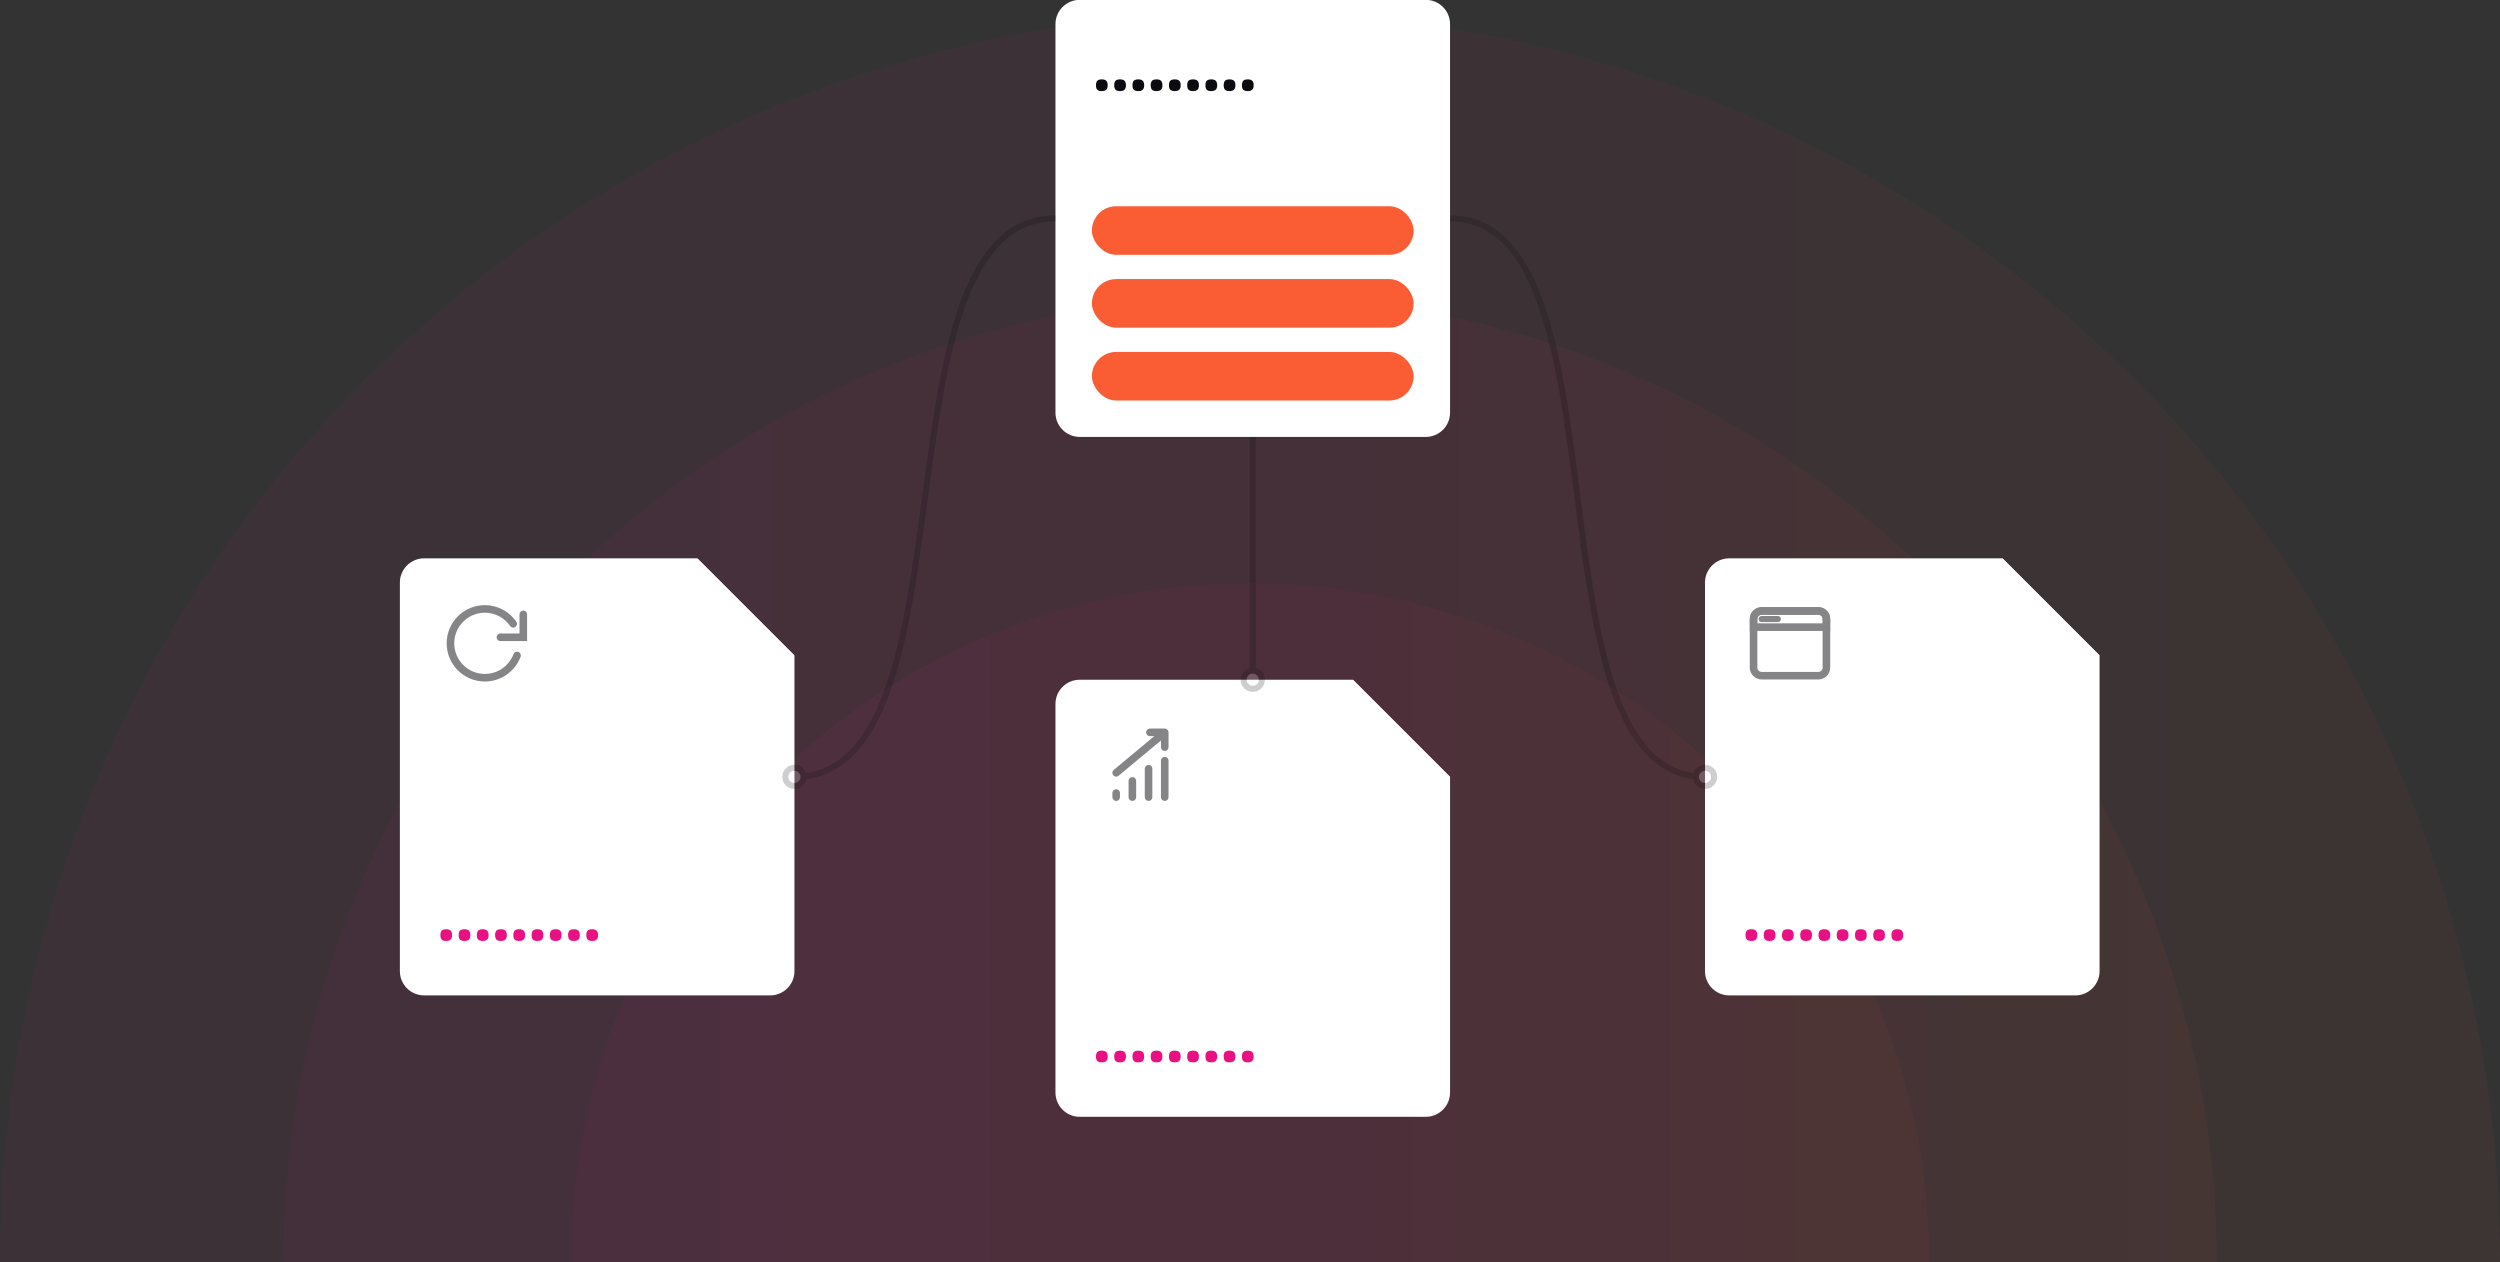 <svg width="600" height="303" viewBox="0 0 600 303" fill="none" xmlns="http://www.w3.org/2000/svg">
<rect x="0" y="0" width="600" height="303" fill="#333333" stroke="none"/>
<g clip-path="url(#clip0_1008_14338)">
<circle opacity="0.05" cx="300" cy="303" r="163" fill="url(#paint0_linear_1008_14338)"/>
<circle opacity="0.05" cx="300" cy="303" r="232" fill="url(#paint1_linear_1008_14338)"/>
<circle opacity="0.05" cx="300" cy="303" r="300" fill="url(#paint2_linear_1008_14338)"/>
<path fill-rule="evenodd" clip-rule="evenodd" d="M324.7 -0.034L259.14 -0.034C255.922 -0.034 253.312 2.575 253.312 5.793V99.034C253.312 102.253 255.922 104.862 259.14 104.862H342.183C345.402 104.862 348.011 102.253 348.011 99.034V23.276V5.793C348.011 2.575 345.402 -0.034 342.183 -0.034L324.7 -0.034Z" fill="white"/>
<path d="M263.034 20.448C263.034 19.959 263.139 19.603 263.348 19.382C263.57 19.16 263.931 19.05 264.432 19.05C264.922 19.05 265.277 19.16 265.499 19.382C265.732 19.603 265.848 19.959 265.848 20.448C265.848 20.949 265.732 21.311 265.499 21.532C265.277 21.754 264.922 21.864 264.432 21.864C263.931 21.864 263.57 21.754 263.348 21.532C263.139 21.311 263.034 20.949 263.034 20.448ZM267.412 20.448C267.412 19.959 267.517 19.603 267.727 19.382C267.949 19.16 268.31 19.05 268.811 19.05C269.301 19.05 269.656 19.16 269.878 19.382C270.111 19.603 270.227 19.959 270.227 20.448C270.227 20.949 270.111 21.311 269.878 21.532C269.656 21.754 269.301 21.864 268.811 21.864C268.31 21.864 267.949 21.754 267.727 21.532C267.517 21.311 267.412 20.949 267.412 20.448ZM271.791 20.448C271.791 19.959 271.896 19.603 272.106 19.382C272.327 19.16 272.689 19.05 273.19 19.05C273.679 19.05 274.035 19.16 274.256 19.382C274.489 19.603 274.606 19.959 274.606 20.448C274.606 20.949 274.489 21.311 274.256 21.532C274.035 21.754 273.679 21.864 273.19 21.864C272.689 21.864 272.327 21.754 272.106 21.532C271.896 21.311 271.791 20.949 271.791 20.448ZM276.17 20.448C276.17 19.959 276.275 19.603 276.485 19.382C276.706 19.16 277.067 19.05 277.569 19.05C278.058 19.05 278.414 19.16 278.635 19.382C278.868 19.603 278.985 19.959 278.985 20.448C278.985 20.949 278.868 21.311 278.635 21.532C278.414 21.754 278.058 21.864 277.569 21.864C277.067 21.864 276.706 21.754 276.485 21.532C276.275 21.311 276.17 20.949 276.17 20.448ZM280.549 20.448C280.549 19.959 280.654 19.603 280.863 19.382C281.085 19.16 281.446 19.05 281.947 19.05C282.437 19.05 282.792 19.16 283.014 19.382C283.247 19.603 283.363 19.959 283.363 20.448C283.363 20.949 283.247 21.311 283.014 21.532C282.792 21.754 282.437 21.864 281.947 21.864C281.446 21.864 281.085 21.754 280.863 21.532C280.654 21.311 280.549 20.949 280.549 20.448ZM284.927 20.448C284.927 19.959 285.032 19.603 285.242 19.382C285.464 19.16 285.825 19.05 286.326 19.05C286.816 19.05 287.171 19.16 287.393 19.382C287.626 19.603 287.742 19.959 287.742 20.448C287.742 20.949 287.626 21.311 287.393 21.532C287.171 21.754 286.816 21.864 286.326 21.864C285.825 21.864 285.464 21.754 285.242 21.532C285.032 21.311 284.927 20.949 284.927 20.448ZM289.306 20.448C289.306 19.959 289.411 19.603 289.621 19.382C289.842 19.16 290.204 19.05 290.705 19.05C291.194 19.05 291.55 19.16 291.771 19.382C292.004 19.603 292.121 19.959 292.121 20.448C292.121 20.949 292.004 21.311 291.771 21.532C291.55 21.754 291.194 21.864 290.705 21.864C290.204 21.864 289.842 21.754 289.621 21.532C289.411 21.311 289.306 20.949 289.306 20.448ZM293.685 20.448C293.685 19.959 293.79 19.603 294 19.382C294.221 19.16 294.582 19.05 295.084 19.05C295.573 19.05 295.929 19.16 296.15 19.382C296.383 19.603 296.5 19.959 296.5 20.448C296.5 20.949 296.383 21.311 296.15 21.532C295.929 21.754 295.573 21.864 295.084 21.864C294.582 21.864 294.221 21.754 294 21.532C293.79 21.311 293.685 20.949 293.685 20.448ZM298.064 20.448C298.064 19.959 298.169 19.603 298.378 19.382C298.6 19.16 298.961 19.05 299.462 19.05C299.952 19.05 300.307 19.16 300.529 19.382C300.762 19.603 300.878 19.959 300.878 20.448C300.878 20.949 300.762 21.311 300.529 21.532C300.307 21.754 299.952 21.864 299.462 21.864C298.961 21.864 298.6 21.754 298.378 21.532C298.169 21.311 298.064 20.949 298.064 20.448Z" fill="#0C0B10"/>
<rect x="262.055" y="49.5" width="77.216" height="11.655" rx="5.828" fill="#FA5D34"/>
<rect x="262.055" y="66.983" width="77.216" height="11.655" rx="5.828" fill="#FA5D34"/>
<rect x="262.055" y="84.466" width="77.216" height="11.655" rx="5.828" fill="#FA5D34"/>
<path fill-rule="evenodd" clip-rule="evenodd" d="M167.357 134L101.796 134C98.578 134 95.969 136.609 95.969 139.828V233.069C95.969 236.287 98.578 238.897 101.796 238.897H184.839C188.058 238.897 190.667 236.287 190.667 233.069V157.31L167.357 134Z" fill="white"/>
<path d="M105.69 224.414C105.69 223.924 105.795 223.569 106.005 223.347C106.226 223.126 106.587 223.015 107.089 223.015C107.578 223.015 107.934 223.126 108.155 223.347C108.388 223.569 108.505 223.924 108.505 224.414C108.505 224.915 108.388 225.276 108.155 225.498C107.934 225.719 107.578 225.83 107.089 225.83C106.587 225.83 106.226 225.719 106.005 225.498C105.795 225.276 105.69 224.915 105.69 224.414ZM110.069 224.414C110.069 223.924 110.174 223.569 110.383 223.347C110.605 223.126 110.966 223.015 111.467 223.015C111.957 223.015 112.312 223.126 112.534 223.347C112.767 223.569 112.883 223.924 112.883 224.414C112.883 224.915 112.767 225.276 112.534 225.498C112.312 225.719 111.957 225.83 111.467 225.83C110.966 225.83 110.605 225.719 110.383 225.498C110.174 225.276 110.069 224.915 110.069 224.414ZM114.447 224.414C114.447 223.924 114.552 223.569 114.762 223.347C114.984 223.126 115.345 223.015 115.846 223.015C116.336 223.015 116.691 223.126 116.913 223.347C117.146 223.569 117.262 223.924 117.262 224.414C117.262 224.915 117.146 225.276 116.913 225.498C116.691 225.719 116.336 225.83 115.846 225.83C115.345 225.83 114.984 225.719 114.762 225.498C114.552 225.276 114.447 224.915 114.447 224.414ZM118.826 224.414C118.826 223.924 118.931 223.569 119.141 223.347C119.362 223.126 119.724 223.015 120.225 223.015C120.714 223.015 121.07 223.126 121.291 223.347C121.524 223.569 121.641 223.924 121.641 224.414C121.641 224.915 121.524 225.276 121.291 225.498C121.07 225.719 120.714 225.83 120.225 225.83C119.724 225.83 119.362 225.719 119.141 225.498C118.931 225.276 118.826 224.915 118.826 224.414ZM123.205 224.414C123.205 223.924 123.31 223.569 123.52 223.347C123.741 223.126 124.102 223.015 124.604 223.015C125.093 223.015 125.449 223.126 125.67 223.347C125.903 223.569 126.02 223.924 126.02 224.414C126.02 224.915 125.903 225.276 125.67 225.498C125.449 225.719 125.093 225.83 124.604 225.83C124.102 225.83 123.741 225.719 123.52 225.498C123.31 225.276 123.205 224.915 123.205 224.414ZM127.584 224.414C127.584 223.924 127.689 223.569 127.898 223.347C128.12 223.126 128.481 223.015 128.982 223.015C129.472 223.015 129.827 223.126 130.049 223.347C130.282 223.569 130.398 223.924 130.398 224.414C130.398 224.915 130.282 225.276 130.049 225.498C129.827 225.719 129.472 225.83 128.982 225.83C128.481 225.83 128.12 225.719 127.898 225.498C127.689 225.276 127.584 224.915 127.584 224.414ZM131.962 224.414C131.962 223.924 132.067 223.569 132.277 223.347C132.499 223.126 132.86 223.015 133.361 223.015C133.851 223.015 134.206 223.126 134.428 223.347C134.661 223.569 134.777 223.924 134.777 224.414C134.777 224.915 134.661 225.276 134.428 225.498C134.206 225.719 133.851 225.83 133.361 225.83C132.86 225.83 132.499 225.719 132.277 225.498C132.067 225.276 131.962 224.915 131.962 224.414ZM136.341 224.414C136.341 223.924 136.446 223.569 136.656 223.347C136.877 223.126 137.239 223.015 137.74 223.015C138.229 223.015 138.585 223.126 138.806 223.347C139.039 223.569 139.156 223.924 139.156 224.414C139.156 224.915 139.039 225.276 138.806 225.498C138.585 225.719 138.229 225.83 137.74 225.83C137.239 225.83 136.877 225.719 136.656 225.498C136.446 225.276 136.341 224.915 136.341 224.414ZM140.72 224.414C140.72 223.924 140.825 223.569 141.035 223.347C141.256 223.126 141.617 223.015 142.119 223.015C142.608 223.015 142.964 223.126 143.185 223.347C143.418 223.569 143.535 223.924 143.535 224.414C143.535 224.915 143.418 225.276 143.185 225.498C142.964 225.719 142.608 225.83 142.119 225.83C141.617 225.83 141.256 225.719 141.035 225.498C140.825 225.276 140.72 224.915 140.72 224.414Z" fill="#E81083"/>
<g opacity="0.5">
<path d="M124.092 157.311C122.914 160.432 119.899 162.653 116.365 162.653C111.806 162.653 108.109 158.956 108.109 154.397C108.109 149.837 111.806 146.141 116.365 146.141C119.185 146.141 121.675 147.555 123.164 149.712M120.098 152.94H125.592V147.446" stroke="#0C0B10" stroke-width="1.821" stroke-linecap="round"/>
</g>
<path d="M167.355 134L190.666 157.31H173.183C169.965 157.31 167.355 154.701 167.355 151.483V134Z" fill="white"/>
<path fill-rule="evenodd" clip-rule="evenodd" d="M324.7 163.138L259.14 163.138C255.922 163.138 253.312 165.747 253.312 168.966V262.207C253.312 265.425 255.922 268.034 259.14 268.034H342.183C345.402 268.034 348.011 265.425 348.011 262.207V186.448L324.7 163.138Z" fill="white"/>
<path d="M324.699 163.138L348.01 186.448H330.527C327.308 186.448 324.699 183.839 324.699 180.621V163.138Z" fill="white"/>
<path d="M263.034 253.552C263.034 253.062 263.139 252.707 263.348 252.485C263.57 252.264 263.931 252.153 264.432 252.153C264.922 252.153 265.277 252.264 265.499 252.485C265.732 252.707 265.848 253.062 265.848 253.552C265.848 254.053 265.732 254.414 265.499 254.635C265.277 254.857 264.922 254.968 264.432 254.968C263.931 254.968 263.57 254.857 263.348 254.635C263.139 254.414 263.034 254.053 263.034 253.552ZM267.412 253.552C267.412 253.062 267.517 252.707 267.727 252.485C267.949 252.264 268.31 252.153 268.811 252.153C269.301 252.153 269.656 252.264 269.878 252.485C270.111 252.707 270.227 253.062 270.227 253.552C270.227 254.053 270.111 254.414 269.878 254.635C269.656 254.857 269.301 254.968 268.811 254.968C268.31 254.968 267.949 254.857 267.727 254.635C267.517 254.414 267.412 254.053 267.412 253.552ZM271.791 253.552C271.791 253.062 271.896 252.707 272.106 252.485C272.327 252.264 272.689 252.153 273.19 252.153C273.679 252.153 274.035 252.264 274.256 252.485C274.489 252.707 274.606 253.062 274.606 253.552C274.606 254.053 274.489 254.414 274.256 254.635C274.035 254.857 273.679 254.968 273.19 254.968C272.689 254.968 272.327 254.857 272.106 254.635C271.896 254.414 271.791 254.053 271.791 253.552ZM276.17 253.552C276.17 253.062 276.275 252.707 276.485 252.485C276.706 252.264 277.067 252.153 277.569 252.153C278.058 252.153 278.414 252.264 278.635 252.485C278.868 252.707 278.985 253.062 278.985 253.552C278.985 254.053 278.868 254.414 278.635 254.635C278.414 254.857 278.058 254.968 277.569 254.968C277.067 254.968 276.706 254.857 276.485 254.635C276.275 254.414 276.17 254.053 276.17 253.552ZM280.549 253.552C280.549 253.062 280.654 252.707 280.863 252.485C281.085 252.264 281.446 252.153 281.947 252.153C282.437 252.153 282.792 252.264 283.014 252.485C283.247 252.707 283.363 253.062 283.363 253.552C283.363 254.053 283.247 254.414 283.014 254.635C282.792 254.857 282.437 254.968 281.947 254.968C281.446 254.968 281.085 254.857 280.863 254.635C280.654 254.414 280.549 254.053 280.549 253.552ZM284.927 253.552C284.927 253.062 285.032 252.707 285.242 252.485C285.464 252.264 285.825 252.153 286.326 252.153C286.816 252.153 287.171 252.264 287.393 252.485C287.626 252.707 287.742 253.062 287.742 253.552C287.742 254.053 287.626 254.414 287.393 254.635C287.171 254.857 286.816 254.968 286.326 254.968C285.825 254.968 285.464 254.857 285.242 254.635C285.032 254.414 284.927 254.053 284.927 253.552ZM289.306 253.552C289.306 253.062 289.411 252.707 289.621 252.485C289.842 252.264 290.204 252.153 290.705 252.153C291.194 252.153 291.55 252.264 291.771 252.485C292.004 252.707 292.121 253.062 292.121 253.552C292.121 254.053 292.004 254.414 291.771 254.635C291.55 254.857 291.194 254.968 290.705 254.968C290.204 254.968 289.842 254.857 289.621 254.635C289.411 254.414 289.306 254.053 289.306 253.552ZM293.685 253.552C293.685 253.062 293.79 252.707 294 252.485C294.221 252.264 294.582 252.153 295.084 252.153C295.573 252.153 295.929 252.264 296.15 252.485C296.383 252.707 296.5 253.062 296.5 253.552C296.5 254.053 296.383 254.414 296.15 254.635C295.929 254.857 295.573 254.968 295.084 254.968C294.582 254.968 294.221 254.857 294 254.635C293.79 254.414 293.685 254.053 293.685 253.552ZM298.064 253.552C298.064 253.062 298.169 252.707 298.378 252.485C298.6 252.264 298.961 252.153 299.462 252.153C299.952 252.153 300.307 252.264 300.529 252.485C300.762 252.707 300.878 253.062 300.878 253.552C300.878 254.053 300.762 254.414 300.529 254.635C300.307 254.857 299.952 254.968 299.462 254.968C298.961 254.968 298.6 254.857 298.378 254.635C298.169 254.414 298.064 254.053 298.064 253.552Z" fill="#E81083"/>
<g opacity="0.5">
<path d="M267.883 185.477L279.538 175.764M279.538 175.764H275.986M279.538 175.764V179.316M279.538 182.563V191.305M275.653 184.506V191.305M271.768 187.42V191.305M267.883 190.333V191.305" stroke="#0C0B10" stroke-width="1.821" stroke-linecap="round"/>
</g>
<path fill-rule="evenodd" clip-rule="evenodd" d="M480.587 134L415.027 134C411.808 134 409.199 136.609 409.199 139.828V233.069C409.199 236.287 411.808 238.897 415.027 238.897H498.07C501.288 238.897 503.897 236.287 503.897 233.069V157.31L480.587 134Z" fill="white"/>
<path d="M480.59 134L503.9 157.31H486.417C483.199 157.31 480.59 154.701 480.59 151.483V134Z" fill="white"/>
<path d="M418.924 224.414C418.924 223.924 419.029 223.569 419.239 223.347C419.46 223.126 419.822 223.015 420.323 223.015C420.812 223.015 421.168 223.126 421.389 223.347C421.623 223.569 421.739 223.924 421.739 224.414C421.739 224.915 421.623 225.276 421.389 225.498C421.168 225.719 420.812 225.83 420.323 225.83C419.822 225.83 419.46 225.719 419.239 225.498C419.029 225.276 418.924 224.915 418.924 224.414ZM423.303 224.414C423.303 223.924 423.408 223.569 423.618 223.347C423.839 223.126 424.201 223.015 424.702 223.015C425.191 223.015 425.547 223.126 425.768 223.347C426.001 223.569 426.118 223.924 426.118 224.414C426.118 224.915 426.001 225.276 425.768 225.498C425.547 225.719 425.191 225.83 424.702 225.83C424.201 225.83 423.839 225.719 423.618 225.498C423.408 225.276 423.303 224.915 423.303 224.414ZM427.682 224.414C427.682 223.924 427.787 223.569 427.997 223.347C428.218 223.126 428.579 223.015 429.08 223.015C429.57 223.015 429.925 223.126 430.147 223.347C430.38 223.569 430.497 223.924 430.497 224.414C430.497 224.915 430.38 225.276 430.147 225.498C429.925 225.719 429.57 225.83 429.08 225.83C428.579 225.83 428.218 225.719 427.997 225.498C427.787 225.276 427.682 224.915 427.682 224.414ZM432.061 224.414C432.061 223.924 432.165 223.569 432.375 223.347C432.597 223.126 432.958 223.015 433.459 223.015C433.949 223.015 434.304 223.126 434.526 223.347C434.759 223.569 434.875 223.924 434.875 224.414C434.875 224.915 434.759 225.276 434.526 225.498C434.304 225.719 433.949 225.83 433.459 225.83C432.958 225.83 432.597 225.719 432.375 225.498C432.165 225.276 432.061 224.915 432.061 224.414ZM436.439 224.414C436.439 223.924 436.544 223.569 436.754 223.347C436.975 223.126 437.337 223.015 437.838 223.015C438.327 223.015 438.683 223.126 438.904 223.347C439.138 223.569 439.254 223.924 439.254 224.414C439.254 224.915 439.138 225.276 438.904 225.498C438.683 225.719 438.327 225.83 437.838 225.83C437.337 225.83 436.975 225.719 436.754 225.498C436.544 225.276 436.439 224.915 436.439 224.414ZM440.818 224.414C440.818 223.924 440.923 223.569 441.133 223.347C441.354 223.126 441.716 223.015 442.217 223.015C442.706 223.015 443.062 223.126 443.283 223.347C443.516 223.569 443.633 223.924 443.633 224.414C443.633 224.915 443.516 225.276 443.283 225.498C443.062 225.719 442.706 225.83 442.217 225.83C441.716 225.83 441.354 225.719 441.133 225.498C440.923 225.276 440.818 224.915 440.818 224.414ZM445.197 224.414C445.197 223.924 445.302 223.569 445.512 223.347C445.733 223.126 446.094 223.015 446.595 223.015C447.085 223.015 447.44 223.126 447.662 223.347C447.895 223.569 448.012 223.924 448.012 224.414C448.012 224.915 447.895 225.276 447.662 225.498C447.44 225.719 447.085 225.83 446.595 225.83C446.094 225.83 445.733 225.719 445.512 225.498C445.302 225.276 445.197 224.915 445.197 224.414ZM449.576 224.414C449.576 223.924 449.68 223.569 449.89 223.347C450.112 223.126 450.473 223.015 450.974 223.015C451.464 223.015 451.819 223.126 452.041 223.347C452.274 223.569 452.39 223.924 452.39 224.414C452.39 224.915 452.274 225.276 452.041 225.498C451.819 225.719 451.464 225.83 450.974 225.83C450.473 225.83 450.112 225.719 449.89 225.498C449.68 225.276 449.576 224.915 449.576 224.414ZM453.954 224.414C453.954 223.924 454.059 223.569 454.269 223.347C454.49 223.126 454.852 223.015 455.353 223.015C455.842 223.015 456.198 223.126 456.419 223.347C456.653 223.569 456.769 223.924 456.769 224.414C456.769 224.915 456.653 225.276 456.419 225.498C456.198 225.719 455.842 225.83 455.353 225.83C454.852 225.83 454.49 225.719 454.269 225.498C454.059 225.276 453.954 224.915 453.954 224.414Z" fill="#E81083"/>
<g opacity="0.5">
<path d="M436.396 146.626H422.798C421.725 146.626 420.855 147.496 420.855 148.569V160.224C420.855 161.297 421.725 162.167 422.798 162.167H436.396C437.469 162.167 438.338 161.297 438.338 160.224V148.569C438.338 147.496 437.469 146.626 436.396 146.626Z" stroke="#0C0B10" stroke-width="1.821" stroke-linecap="round"/>
<path d="M436.396 146.626H422.798C421.725 146.626 420.855 147.496 420.855 148.569V150.512H438.338V148.569C438.338 147.496 437.469 146.626 436.396 146.626Z" stroke="#0C0B10" stroke-width="1.821" stroke-linecap="round"/>
<path d="M422.797 148.569H426.682" stroke="#0C0B10" stroke-width="1.457" stroke-linecap="round"/>
</g>
<g opacity="0.2">
<path d="M190.668 186.448C235.395 186.448 208.588 52.414 253.315 52.414" stroke="#0C0B10" stroke-width="1.457"/>
<circle cx="190.664" cy="186.448" r="2.185" fill="white" stroke="#0C0B10" stroke-width="1.457"/>
</g>
<g opacity="0.2">
<path d="M300.664 104.862C300.664 134 300.664 134 300.664 163.138" stroke="#0C0B10" stroke-width="1.457"/>
<circle cx="300.66" cy="163.138" r="2.185" fill="white" stroke="#0C0B10" stroke-width="1.457"/>
</g>
<g opacity="0.2">
<path d="M348.012 52.414C392.01 52.414 365.203 186.448 409.201 186.448" stroke="#0C0B10" stroke-width="1.457"/>
<circle cx="409.203" cy="186.448" r="2.185" fill="white" stroke="#0C0B10" stroke-width="1.457"/>
</g>
</g>
<defs>
<linearGradient id="paint0_linear_1008_14338" x1="137" y1="303" x2="464.725" y2="303" gradientUnits="userSpaceOnUse">
<stop stop-color="#DD0B95"/>
<stop offset="0.5" stop-color="#F11276"/>
<stop offset="1" stop-color="#FA5D34"/>
</linearGradient>
<linearGradient id="paint1_linear_1008_14338" x1="68" y1="303" x2="534.455" y2="303" gradientUnits="userSpaceOnUse">
<stop stop-color="#DD0B95"/>
<stop offset="0.5" stop-color="#F11276"/>
<stop offset="1" stop-color="#FA5D34"/>
</linearGradient>
<linearGradient id="paint2_linear_1008_14338" x1="1.11759e-06" y1="303" x2="603.175" y2="303" gradientUnits="userSpaceOnUse">
<stop stop-color="#DD0B95"/>
<stop offset="0.5" stop-color="#F11276"/>
<stop offset="1" stop-color="#FA5D34"/>
</linearGradient>
<clipPath id="clip0_1008_14338">
<path d="M0 5.828C0 2.609 2.609 0 5.828 0H594.172C597.391 0 600 2.609 600 5.828V303H0V5.828Z" fill="white"/>
</clipPath>
</defs>
</svg>
